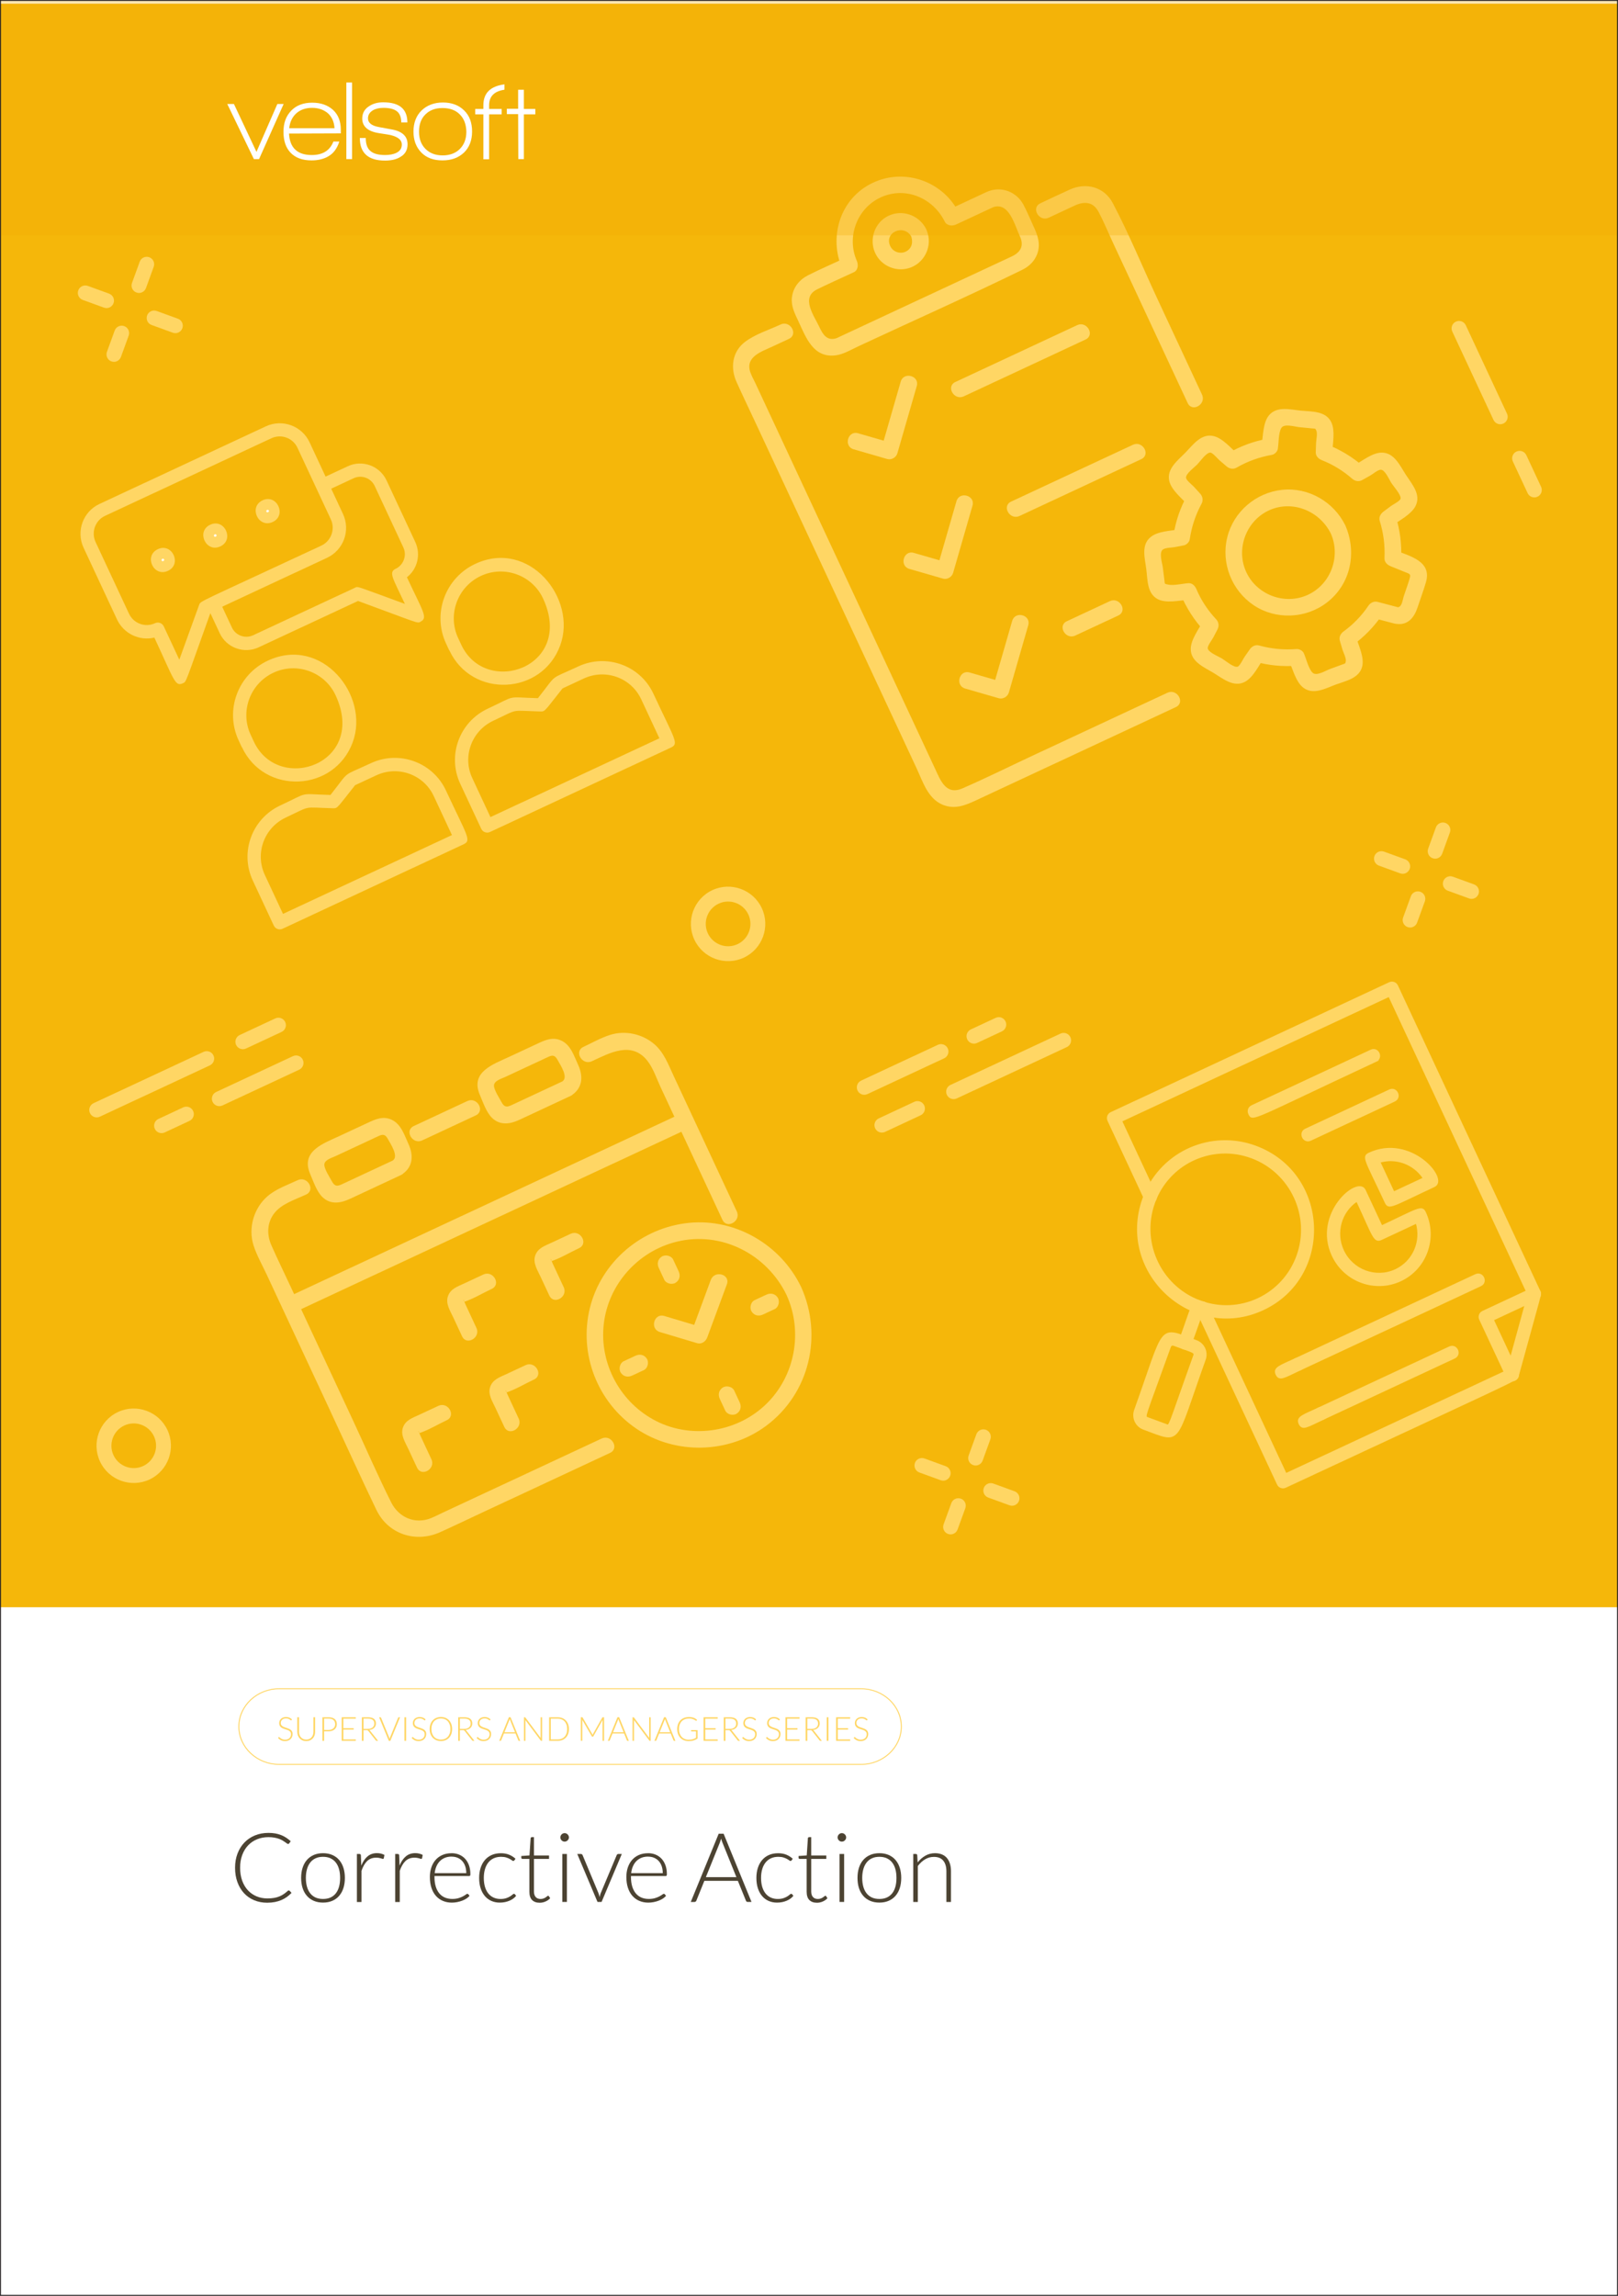 <svg xmlns="http://www.w3.org/2000/svg" viewBox="0 0 875 1241"><rect x="0" y="0" width="875" height="1241" fill="#808080" stroke="none"/><defs><style> .cls-1 { fill: #4c4332; } .cls-2 { fill: #fff; } .cls-3 { fill: #f5b70a; } .cls-4 { stroke: #ffd664; stroke-width: .75px; } .cls-4, .cls-5 { fill: #ffd664; } .cls-4, .cls-6 { stroke-miterlimit: 10; } .cls-7 { fill: #f1aa05; mix-blend-mode: multiply; opacity: .3; } .cls-8 { isolation: isolate; } .cls-6 { fill: none; stroke: #231f20; } </style></defs><g class="cls-8"><g id="Layer_2" data-name="Layer 2"><rect class="cls-2" y=".3" width="875" height="1240.4"></rect><rect class="cls-2" y="1.3" width="875" height="1240.4"></rect><rect class="cls-3" y="2" width="875" height="866.8"></rect><g><g><g><g><g><path class="cls-5" d="M521.19,214.25c21.96-10.24,43.92-20.48,65.87-30.72,5.24-2.45.68-10.21-4.54-7.77-21.96,10.24-43.92,20.48-65.87,30.72-5.24,2.45-.68,10.21,4.54,7.77h0Z"></path><path class="cls-5" d="M461.63,242.87c6.05,1.75,12.1,3.49,18.14,5.24,2.36.68,4.87-.83,5.54-3.14,3.49-12.1,6.98-24.19,10.47-36.29,1.61-5.58-7.07-7.96-8.68-2.39-3.49,12.1-6.98,24.19-10.47,36.29,1.85-1.05,3.69-2.1,5.54-3.14-6.05-1.75-12.1-3.49-18.14-5.24-5.58-1.61-7.96,7.07-2.39,8.68h0Z"></path></g><g><path class="cls-5" d="M551.34,278.91c21.96-10.24,43.92-20.48,65.87-30.72,5.24-2.45.68-10.21-4.54-7.77-21.96,10.24-43.92,20.48-65.87,30.72-5.24,2.45-.68,10.21,4.54,7.77h0Z"></path><path class="cls-5" d="M491.77,307.52c6.05,1.75,12.1,3.49,18.14,5.24,2.36.68,4.87-.83,5.54-3.14,3.49-12.1,6.98-24.19,10.47-36.29,1.61-5.58-7.07-7.96-8.68-2.39-3.49,12.1-6.98,24.19-10.47,36.29l5.54-3.14c-6.05-1.75-12.1-3.49-18.14-5.24-5.58-1.61-7.96,7.07-2.39,8.68h0Z"></path></g><g><path class="cls-5" d="M581.49,343.56c7.76-3.62,15.52-7.24,23.27-10.85,5.24-2.45.68-10.21-4.54-7.77-7.76,3.62-15.52,7.24-23.27,10.85-5.24,2.45-.68,10.21,4.54,7.77h0Z"></path><path class="cls-5" d="M521.92,372.18c6.05,1.75,12.1,3.49,18.14,5.24,2.36.68,4.87-.83,5.54-3.14,3.49-12.1,6.98-24.19,10.47-36.29,1.61-5.58-7.07-7.96-8.68-2.39-3.49,12.1-6.98,24.19-10.47,36.29l5.54-3.14c-6.05-1.75-12.1-3.49-18.14-5.24-5.58-1.61-7.96,7.07-2.39,8.68h0Z"></path></g></g><g><path class="cls-5" d="M650.05,213.31c-8.05-17.26-16.09-34.51-24.14-51.77-8.01-17.18-15.3-34.99-24.14-51.77-4.62-8.76-14.4-11.26-23.13-7.35-5.38,2.41-10.68,4.98-16.02,7.47-5.24,2.45-.68,10.21,4.54,7.77,4.65-2.17,9.31-4.34,13.96-6.51,5.1-2.38,9.98-2.25,12.95,3.33s5.42,11.62,8.11,17.39l31.58,67.73c2.84,6.09,5.68,12.17,8.51,18.26,2.45,5.24,10.21.68,7.77-4.54h0Z"></path><path class="cls-5" d="M422.12,175.41c-6.26,2.92-13.77,5.23-19.29,9.45-6.92,5.29-7.94,14-4.54,21.57,3.29,7.31,6.78,14.53,10.16,21.79,15.17,32.53,30.34,65.07,45.51,97.6,13.91,29.83,27.82,59.66,41.73,89.49,3.35,7.19,6.06,16.3,13.97,19.64,6.55,2.77,12.3.41,18.19-2.34,6.53-3.04,13.06-6.09,19.58-9.13,27.02-12.6,54.04-25.2,81.05-37.8,2.47-1.15,4.93-2.3,7.4-3.45,5.24-2.45.68-10.21-4.54-7.77-23.83,11.11-47.66,22.22-71.48,33.33-13.11,6.11-26.11,12.59-39.37,18.36-8.96,3.9-11.89-4.36-14.86-10.72-12.27-26.32-24.55-52.64-36.82-78.97-15.36-32.95-30.73-65.89-46.09-98.84-4.74-10.16-9.48-20.32-14.21-30.48-.88-1.88-1.96-3.77-2.67-5.73-3.12-8.6,6.12-11.39,12.09-14.18,2.91-1.35,5.81-2.71,8.72-4.06,5.24-2.45.68-10.21-4.54-7.77h0Z"></path><path class="cls-5" d="M492.51,127.03c1.31,3.2,1.03,6.8-2.22,8.73-3.09,1.83-7.18.63-8.78-2.59-3.76-7.58,7.56-12.47,11.45-5.06,2.7,5.13,10.47.59,7.77-4.54-3.88-7.38-12.89-10.53-20.45-6.82-7.28,3.58-10.34,12.58-7.04,19.91,3.32,7.38,12.11,10.87,19.6,7.81,7.7-3.15,11.51-12.11,8.34-19.83-2.17-5.29-10.88-2.97-8.68,2.39Z"></path><path class="cls-5" d="M533.22,103.93c-6.91,3.22-13.82,6.45-20.73,9.67,2.05.54,4.1,1.08,6.16,1.61-8.48-17.16-29.33-24.61-46.7-16.37-17.67,8.38-24.01,29.32-16.37,46.7l1.61-6.16c-6.7,3.13-13.55,6.05-20.14,9.39-4.76,2.41-8.13,6.55-8.78,11.95-.57,4.78,1.53,8.72,3.47,12.88,4.14,8.88,8.09,20.07,20.27,18.47,4.13-.54,8.29-3.06,12.02-4.81,29.56-13.78,59.42-27.06,88.73-41.38,3.67-1.79,6.62-4.56,8.1-8.45,2.1-5.52.28-10.32-2.05-15.32-1.77-3.8-3.37-7.76-5.34-11.46-3.71-6.94-11.79-10.09-19.16-7.19-5.33,2.09-3.01,10.8,2.39,8.68,8.92-3.5,11.99,9.48,14.83,15.56,2.42,5.19.38,8.7-4.45,10.95-11.47,5.35-22.93,10.69-34.4,16.04-15.16,7.07-30.33,14.14-45.49,21.21l-13.02,6.07c-.68.32-1.37.72-2.09.93-4.91,1.47-7.16-2.27-8.91-6-3.01-6.45-10.35-16.06-1.21-20.53,6.53-3.2,13.19-6.15,19.78-9.22,2.37-1.11,2.51-4.11,1.61-6.16-5.7-12.98.15-28.56,13.14-34.39,13.29-5.96,28.12.45,34.39,13.14,1.15,2.32,4.08,2.58,6.16,1.61,6.91-3.22,13.82-6.45,20.73-9.67,5.24-2.45.68-10.21-4.54-7.77Z"></path></g></g><path class="cls-5" d="M756.53,328.38c-3.81-1-7.63-2.01-11.44-3.01-2.04-.54-3.94.39-5.08,2.07-3.65,5.38-8.09,10.03-13.36,13.84-1.61,1.16-2.67,3.04-2.07,5.08l1.4,4.73c.47,1.59,2.04,4.57,1.84,6.22-.19,1.53-.4,1.33-2.01,1.92l-6.68,2.45c-2.42.89-7.36,4.09-9.43,1.83-2.19-2.4-3.29-7.43-4.62-10.44-.59-1.32-2.47-2.34-3.89-2.23-6.92.53-13.53-.06-20.23-1.91-2.05-.57-3.93.42-5.08,2.07l-2.82,4.04c-.74,1.06-2.5,4.86-3.71,5.31-2.04.77-6.74-3.33-8.55-4.42-1.91-1.16-7.53-3.33-7.67-5.58-.09-1.4,2.35-4.51,3-5.75l2.28-4.37c.96-1.84.71-3.94-.7-5.45-4.47-4.79-8.11-10.19-10.66-16.24-.74-1.76-2.2-3.43-4.34-3.3-3.3.2-8.23,1.52-11.39.69-1.68-.44-1.36-.25-1.6-2.19l-.89-7.06c-.31-2.44-2.29-8.19.19-9.74,1.48-.92,4.66-.89,6.37-1.22l4.84-.93c1.37-.26,2.93-1.73,3.14-3.14,1.04-6.86,3.1-13.21,6.4-19.32,1-1.84.68-3.92-.7-5.45l-3.31-3.66c-.93-1.03-4.09-3.45-4.35-4.82-.42-2.22,4.49-5.73,6.05-7.33s4.98-6.65,7.16-6.41c1.29.15,3.94,3.37,4.93,4.21l3.74,3.2c1.54,1.32,3.62,1.76,5.45.7,6.01-3.47,12.31-5.7,19.14-6.91,1.38-.25,2.91-1.75,3.14-3.14.53-3.21.31-8.47,1.85-11.28,1.46-2.66,7.1-.82,9.64-.56,2.36.23,4.72.47,7.08.7,1.79.18,1.81-.1,2.35,1.42.58,1.63-.16,4.76-.22,6.48l-.17,4.93c-.07,2.14,1.48,3.62,3.3,4.34,6.05,2.38,11.51,5.75,16.4,10.03,1.54,1.35,3.62,1.73,5.45.7l4.3-2.41c1.31-.74,4.15-3.14,5.66-3.17,2.35-.06,4.57,5.33,5.86,7.31,1.09,1.68,5.46,6.51,4.87,8.46-.36,1.18-4.22,3.14-5.21,3.88l-3.96,2.95c-1.58,1.18-2.7,3.04-2.07,5.08,2.05,6.63,2.88,13.21,2.57,20.14-.1,2.15,1.5,3.61,3.3,4.34,2.56,1.04,5.13,2.09,7.69,3.13,2.72,1.11,3.37.97,2.56,3.71-.92,3.09-2.05,6.14-3.07,9.2-.78,2.34-.97,6.53-3.89,6.15-5.73-.74-5.67,8.26,0,9,6.16.8,9.51-3.58,11.24-8.78,1.52-4.56,3.21-9.09,4.57-13.7,3.37-11.42-8.62-14.1-16.7-17.39l3.3,4.34c.35-7.67-.63-15.2-2.89-22.54l-2.07,5.08c3.96-2.95,10.4-6.16,12.73-10.69,3.21-6.26-1.98-11.94-5.2-16.9-3.16-4.88-6.25-12.03-13.05-12.01-5.14,0-10.78,4.64-15.08,7.05l5.45.7c-6.13-5.36-12.79-9.37-20.37-12.35l3.3,4.34c.16-4.86,1.58-11.51-.55-16.07-2.95-6.3-10.64-5.79-16.52-6.37-5.62-.55-12.72-2.55-17.04,2.33-3.46,3.9-3.32,11.13-4.12,16.02,1.05-1.05,2.1-2.1,3.14-3.14-7.55,1.35-14.64,3.99-21.29,7.82l5.45.7c-3.75-3.21-8.32-8.79-13.29-9.97-6.76-1.6-11.18,4.76-15.28,8.96s-10.35,8.8-8.67,15.48c1.25,4.95,6.98,9.41,10.28,13.06l-.7-5.45c-3.66,6.76-6.16,13.86-7.31,21.47l3.14-3.14c-4.76.91-11.55.98-15.47,4.14-5.39,4.34-3.15,11.57-2.41,17.41s.38,13.14,6.16,16.2c4.6,2.43,11.66.69,16.6.39l-4.34-3.3c3.19,7.57,7.36,14.2,12.98,20.21l-.7-5.45c-2.29,4.38-6.73,10.12-6.66,15.26.09,6.85,7.3,9.73,12.29,12.75s10.91,8.1,17.05,4.82c4.49-2.39,7.52-8.95,10.34-12.98l-5.08,2.07c7.41,2.05,14.95,2.82,22.62,2.23l-3.89-2.23c1.96,4.42,3.55,11.05,7.54,14.1,5.47,4.17,12.08.33,17.59-1.69,5.34-1.96,12.67-3.34,14.25-9.74,1.25-5.03-2.04-11.56-3.44-16.31l-2.07,5.08c6.59-4.76,12.02-10.33,16.59-17.07l-5.08,2.07c3.81,1,7.63,2.01,11.44,3.01,5.61,1.48,8-7.2,2.39-8.68Z"></path></g><path class="cls-5" d="M719.73,288.46c5.49,12.53-.16,27.58-12.71,33.19-12.49,5.59-27.61-.23-33.19-12.71s.22-27.64,12.71-33.19,27.12.43,33.19,12.71c2.57,5.19,10.33.64,7.77-4.54-6.28-12.7-19.9-20.61-34.11-19.14s-26.32,11.83-29.71,25.71c-3.41,13.95,2.43,28.72,14.34,36.69s28.05,7.26,39.37-1.34c13.1-9.94,16.57-27.19,10.11-41.93-2.32-5.29-10.08-.72-7.77,4.54Z"></path></g><rect class="cls-7" width="875" height="127.2"></rect><g><path class="cls-2" d="M140.1,86h-2.8l-14.4-29.8h3.6l12.2,25.9,11.3-25.9h3.4l-13.3,29.8Z"></path><path class="cls-2" d="M156.3,72.2c.4,7.7,4.5,11.6,12.3,11.6,5.9,0,9.8-2.4,11.7-7.3h3.2c-1.2,3.8-3.2,6.5-6.1,8.1-2.5,1.4-5.5,2.1-8.9,2.1-5,0-8.8-1.4-11.5-4.3-2.5-2.7-3.7-6.4-3.7-11.2s1.4-8.5,4.2-11.4,6.6-4.3,11.3-4.3,8.4,1.3,11.3,3.9c2.8,2.6,4.2,6.2,4.2,10.6v2.1l-28,.1ZM168.8,58.3c-3.5,0-6.3,1-8.5,2.9-2.2,2-3.5,4.6-3.9,8.1h24.5c-.2-3.4-1.4-6.1-3.6-8.1-2.3-1.9-5.1-2.9-8.5-2.9Z"></path><path class="cls-2" d="M187.3,86v-41.4h3.1v41.4h-3.1Z"></path><path class="cls-2" d="M208.2,86.8c-9.1,0-13.6-4.1-13.6-12.2h3.2c0,3.2.8,5.6,2.5,7,1.7,1.5,4.3,2.2,8,2.2,2.4,0,4.5-.4,6.1-1.2,2-1,2.9-2.5,2.9-4.5,0-2.4-2-4.1-6.1-5.1-.3-.1-2.3-.4-6.1-1-6.1-.9-9.2-3.6-9.2-7.9,0-2.9,1.2-5.1,3.7-6.7,2.1-1.4,4.6-2.1,7.6-2.1,8.8,0,13.1,3.6,13.1,10.9h-3.3c0-2.8-.8-4.8-2.3-6s-3.9-1.9-7.3-1.9c-2.2,0-4.1.4-5.7,1.3-1.8,1.1-2.7,2.5-2.7,4.4,0,2.4,2,4,6,4.7,1.1.2,3.2.6,6.5,1.2,6,1,8.9,3.7,8.9,8.1,0,3.1-1.3,5.4-4,6.9-2.1,1.3-4.9,1.9-8.2,1.9Z"></path><path class="cls-2" d="M239.3,86.7c-4.9,0-8.7-1.4-11.5-4.3-2.8-2.9-4.2-6.6-4.2-11.3s1.5-8.6,4.4-11.4c2.9-2.8,6.8-4.3,11.5-4.3s8.6,1.4,11.5,4.3c2.9,2.8,4.3,6.6,4.3,11.4s-1.5,8.6-4.4,11.4c-3,2.8-6.8,4.2-11.6,4.2ZM248.7,61.9c-2.2-2.3-5.4-3.5-9.4-3.5s-7,1.2-9.3,3.5c-2.3,2.3-3.4,5.4-3.4,9.3s1.2,7,3.5,9.3c2.3,2.3,5.4,3.5,9.3,3.5s7-1.2,9.3-3.5c2.3-2.3,3.5-5.4,3.5-9.3-.1-3.9-1.2-7-3.5-9.3Z"></path><path class="cls-2" d="M283.3,61.8v24.2h-3l-.1-24.3h-6.1v-2.9h6.1v-10.3h3.1v10.4h6.2v2.9h-6.2Z"></path><path class="cls-2" d="M264.5,56.9c0-4.8,2.8-7.6,8.3-8.4v-2.9c-7.6,1-11.4,4.7-11.4,11.3v2h-4.4v2.9h4.4v24.3h3.1v-24.3h6.8v-2.9h-6.8v-2Z"></path></g><rect class="cls-6" width="875" height="1241"></rect><path class="cls-5" d="M465.61,954H150.99c-12.17,0-22.09-9.3-22.09-20.7s9.93-20.7,22.09-20.7h314.62c12.17,0,22.09,9.3,22.09,20.7s-9.93,20.7-22.09,20.7ZM150.99,913.1c-11.85,0-21.56,9.1-21.56,20.2s9.71,20.2,21.56,20.2h314.62c11.85,0,21.56-9.1,21.56-20.2s-9.71-20.2-21.56-20.2H150.99Z"></path><g><path class="cls-1" d="M156.18,1021.89c.17,0,.32.06.44.18l1.04,1.12c-.77.82-1.6,1.55-2.5,2.2-.9.65-1.89,1.21-2.96,1.67-1.07.46-2.24.82-3.52,1.07s-2.68.38-4.21.38c-2.55,0-4.9-.45-7.03-1.34-2.13-.89-3.95-2.16-5.48-3.81-1.52-1.64-2.71-3.63-3.56-5.96-.85-2.33-1.28-4.92-1.28-7.77s.44-5.35,1.32-7.67c.88-2.31,2.11-4.3,3.7-5.96s3.49-2.95,5.71-3.86c2.22-.91,4.66-1.37,7.34-1.37,1.34,0,2.56.1,3.68.3,1.11.2,2.15.49,3.12.86.96.37,1.87.84,2.72,1.4.85.56,1.69,1.2,2.5,1.93l-.81,1.17c-.14.21-.36.31-.65.31-.16,0-.36-.09-.6-.27-.24-.18-.55-.41-.93-.68-.37-.27-.83-.56-1.36-.89s-1.16-.62-1.89-.89-1.57-.5-2.53-.68c-.96-.18-2.04-.27-3.26-.27-2.24,0-4.3.39-6.18,1.16s-3.49,1.88-4.85,3.31c-1.36,1.43-2.41,3.17-3.17,5.21-.76,2.04-1.13,4.33-1.13,6.87s.37,4.94,1.12,6.99c.75,2.05,1.78,3.78,3.1,5.2,1.32,1.42,2.88,2.5,4.68,3.26,1.8.76,3.75,1.13,5.85,1.13,1.32,0,2.5-.09,3.53-.26s1.99-.43,2.85-.78c.87-.35,1.68-.77,2.42-1.28s1.49-1.09,2.22-1.77c.09-.07.17-.12.25-.17.08-.04.17-.07.27-.07Z"></path><path class="cls-1" d="M174.69,1001.74c1.86,0,3.52.32,4.99.95,1.47.63,2.71,1.53,3.72,2.7,1.01,1.17,1.78,2.57,2.31,4.21s.8,3.48.8,5.51-.27,3.87-.8,5.5-1.3,3.03-2.31,4.2c-1.01,1.17-2.25,2.06-3.72,2.69s-3.13.94-4.99.94-3.52-.31-4.99-.94c-1.47-.63-2.71-1.52-3.73-2.69-1.02-1.16-1.79-2.56-2.32-4.2-.53-1.63-.8-3.47-.8-5.5s.26-3.87.8-5.51c.53-1.64,1.3-3.05,2.32-4.21,1.02-1.16,2.26-2.06,3.73-2.7,1.47-.63,3.13-.95,4.99-.95ZM174.69,1026.48c1.55,0,2.9-.26,4.05-.79s2.12-1.29,2.89-2.28c.77-.99,1.35-2.19,1.73-3.58.38-1.4.57-2.97.57-4.71s-.19-3.29-.57-4.69c-.38-1.41-.96-2.61-1.73-3.61-.77-1-1.74-1.77-2.89-2.31-1.16-.54-2.51-.81-4.05-.81s-2.9.27-4.05.81c-1.16.54-2.12,1.31-2.89,2.31-.77,1-1.36,2.2-1.75,3.61-.39,1.41-.59,2.97-.59,4.69s.2,3.31.59,4.71.97,2.59,1.75,3.58c.77.99,1.74,1.75,2.89,2.28,1.16.53,2.51.79,4.05.79Z"></path><path class="cls-1" d="M193.01,1028.1v-25.94h1.3c.3,0,.51.06.64.18.13.12.2.33.22.63l.21,5.47c.83-2.1,1.95-3.75,3.34-4.94,1.39-1.19,3.1-1.79,5.14-1.79.78,0,1.5.08,2.16.25.66.17,1.29.4,1.88.72l-.34,1.72c-.05.28-.23.42-.52.42-.1,0-.25-.03-.44-.1-.19-.07-.43-.15-.72-.23s-.64-.17-1.06-.23c-.42-.07-.9-.1-1.43-.1-1.96,0-3.58.61-4.84,1.83-1.26,1.22-2.28,2.97-3.06,5.27v16.87h-2.48Z"></path><path class="cls-1" d="M213.71,1028.1v-25.94h1.3c.3,0,.51.06.64.18.13.12.2.33.22.63l.21,5.47c.83-2.1,1.95-3.75,3.34-4.94,1.39-1.19,3.1-1.79,5.14-1.79.78,0,1.5.08,2.16.25.66.17,1.29.4,1.88.72l-.34,1.72c-.05.28-.23.42-.52.42-.1,0-.25-.03-.44-.1-.19-.07-.43-.15-.72-.23s-.64-.17-1.06-.23c-.42-.07-.9-.1-1.43-.1-1.96,0-3.58.61-4.84,1.83-1.26,1.22-2.28,2.97-3.06,5.27v16.87h-2.48Z"></path><path class="cls-1" d="M244.19,1001.74c1.46,0,2.81.25,4.05.76,1.24.5,2.32,1.24,3.23,2.2.91.96,1.62,2.15,2.14,3.56.51,1.41.77,3.02.77,4.85,0,.38-.06.64-.17.78-.11.14-.29.21-.53.21h-18.72v.5c0,1.95.23,3.66.68,5.14.45,1.48,1.1,2.72,1.93,3.72.83,1,1.84,1.75,3.02,2.25,1.18.5,2.5.76,3.96.76,1.3,0,2.43-.14,3.39-.43.96-.29,1.76-.61,2.41-.96.65-.36,1.17-.68,1.55-.96s.66-.43.83-.43c.23,0,.4.09.52.26l.68.83c-.42.52-.97,1.01-1.66,1.46-.69.45-1.45.84-2.29,1.16-.84.32-1.75.58-2.71.77-.96.19-1.93.29-2.91.29-1.77,0-3.39-.31-4.85-.93-1.46-.62-2.71-1.52-3.76-2.7-1.05-1.18-1.85-2.63-2.42-4.34s-.86-3.67-.86-5.88c0-1.86.26-3.58.79-5.15.53-1.57,1.29-2.93,2.29-4.07,1-1.14,2.22-2.03,3.68-2.67,1.45-.64,3.1-.96,4.94-.96ZM244.23,1003.59c-1.34,0-2.53.21-3.59.63s-1.97,1.02-2.75,1.8c-.77.78-1.4,1.72-1.87,2.82-.48,1.1-.79,2.32-.95,3.68h17.08c0-1.39-.19-2.64-.57-3.74-.38-1.1-.92-2.04-1.61-2.8-.69-.76-1.53-1.35-2.5-1.76-.97-.41-2.05-.61-3.23-.61Z"></path><path class="cls-1" d="M278.13,1005.63c-.09.09-.17.16-.25.22-.08.06-.19.09-.33.09-.17,0-.41-.12-.72-.35-.3-.24-.71-.49-1.21-.77s-1.13-.53-1.89-.77c-.76-.23-1.67-.35-2.75-.35-1.49,0-2.82.27-3.98.79-1.16.53-2.13,1.29-2.92,2.28-.79.99-1.4,2.19-1.81,3.6-.42,1.41-.63,2.99-.63,4.75s.21,3.44.64,4.85c.43,1.41,1.03,2.59,1.81,3.56.78.96,1.73,1.7,2.84,2.2,1.11.5,2.35.76,3.7.76,1.25,0,2.3-.15,3.14-.44.84-.29,1.54-.62,2.09-.96.55-.35.98-.67,1.3-.96.32-.29.58-.44.77-.44.23,0,.4.09.52.26l.68.83c-.4.52-.9,1.01-1.51,1.46-.61.45-1.29.84-2.06,1.17-.77.33-1.6.59-2.49.77-.9.18-1.83.27-2.8.27-1.65,0-3.16-.3-4.52-.9-1.36-.6-2.54-1.47-3.52-2.61-.98-1.14-1.75-2.53-2.29-4.18-.55-1.65-.82-3.53-.82-5.63,0-1.98.26-3.79.78-5.42.52-1.63,1.28-3.04,2.28-4.22,1-1.18,2.22-2.1,3.68-2.75,1.45-.65,3.12-.98,4.99-.98,1.69,0,3.19.27,4.5.81,1.31.54,2.45,1.27,3.43,2.19l-.65.89Z"></path><path class="cls-1" d="M291.84,1028.52c-1.76,0-3.12-.49-4.09-1.46-.97-.97-1.46-2.48-1.46-4.51v-17.73h-3.73c-.19,0-.35-.05-.47-.16s-.18-.25-.18-.44v-.96l4.43-.31.62-9.28c.02-.16.08-.3.19-.42.11-.12.26-.18.45-.18h1.16v9.91h8.16v1.85h-8.16v17.6c0,.71.09,1.33.27,1.84.18.51.43.93.76,1.26.32.33.7.57,1.13.73.43.16.9.23,1.41.23.63,0,1.16-.09,1.62-.27.45-.18.84-.38,1.17-.6.33-.22.6-.42.81-.6.21-.18.37-.27.5-.27.14,0,.28.09.42.26l.68,1.09c-.66.73-1.5,1.32-2.52,1.76-1.02.44-2.07.67-3.17.67Z"></path><path class="cls-1" d="M307.67,993.22c0,.31-.07.6-.2.87-.13.27-.3.51-.51.72-.21.21-.45.37-.73.5-.28.12-.57.18-.89.18s-.61-.06-.89-.18c-.28-.12-.52-.29-.73-.5-.21-.21-.37-.45-.5-.72-.12-.27-.18-.56-.18-.87s.06-.61.18-.9c.12-.29.29-.53.5-.74.21-.21.45-.37.73-.5.28-.12.57-.18.89-.18s.61.06.89.18c.28.12.52.29.73.5.21.21.38.46.51.74s.2.59.2.9ZM306.57,1002.16v25.94h-2.48v-25.94h2.48Z"></path><path class="cls-1" d="M325.32,1028.1h-2.19l-10.95-25.94h1.96c.24,0,.44.07.59.2.15.13.26.27.33.43l8.55,20.46c.17.4.3.78.39,1.15.09.37.17.73.26,1.09.09-.36.18-.73.27-1.11s.22-.75.38-1.13l8.6-20.46c.09-.19.2-.34.35-.46.15-.11.33-.17.53-.17h1.88l-10.95,25.94Z"></path><path class="cls-1" d="M350.45,1001.74c1.46,0,2.81.25,4.05.76,1.24.5,2.32,1.24,3.23,2.2.91.96,1.62,2.15,2.14,3.56.51,1.41.77,3.02.77,4.85,0,.38-.06.64-.17.78-.11.14-.29.21-.53.21h-18.72v.5c0,1.95.23,3.66.68,5.14.45,1.48,1.1,2.72,1.93,3.72.83,1,1.84,1.75,3.02,2.25,1.18.5,2.5.76,3.96.76,1.3,0,2.43-.14,3.39-.43.96-.29,1.76-.61,2.41-.96.65-.36,1.17-.68,1.55-.96s.66-.43.83-.43c.23,0,.4.09.52.26l.68.83c-.42.52-.97,1.01-1.66,1.46-.69.45-1.45.84-2.29,1.16-.84.32-1.75.58-2.71.77-.96.19-1.93.29-2.91.29-1.77,0-3.39-.31-4.85-.93-1.46-.62-2.71-1.52-3.76-2.7-1.05-1.18-1.85-2.63-2.42-4.34s-.86-3.67-.86-5.88c0-1.86.26-3.58.79-5.15.53-1.57,1.29-2.93,2.29-4.07,1-1.14,2.22-2.03,3.68-2.67,1.45-.64,3.1-.96,4.94-.96ZM350.49,1003.59c-1.34,0-2.53.21-3.59.63s-1.97,1.02-2.75,1.8c-.77.78-1.4,1.72-1.87,2.82-.48,1.1-.79,2.32-.95,3.68h17.08c0-1.39-.19-2.64-.57-3.74-.38-1.1-.92-2.04-1.61-2.8-.69-.76-1.53-1.35-2.5-1.76-.97-.41-2.05-.61-3.23-.61Z"></path><path class="cls-1" d="M406.4,1028.1h-2.06c-.24,0-.44-.07-.6-.2-.16-.13-.28-.3-.36-.51l-4.35-10.71h-18.12l-4.33,10.71c-.07.19-.19.36-.36.5-.17.14-.38.21-.63.21h-2.03l15.1-36.89h2.66l15.09,36.89ZM381.71,1014.7h16.53l-7.53-18.64c-.12-.29-.24-.63-.37-1-.12-.37-.24-.77-.36-1.19-.12.42-.24.81-.37,1.19-.12.37-.24.72-.36,1.03l-7.53,18.61Z"></path><path class="cls-1" d="M428.06,1005.63c-.09.09-.17.16-.25.22-.08.06-.19.09-.33.09-.17,0-.41-.12-.72-.35-.3-.24-.71-.49-1.21-.77s-1.13-.53-1.89-.77c-.76-.23-1.67-.35-2.75-.35-1.49,0-2.82.27-3.98.79-1.16.53-2.13,1.29-2.92,2.28-.79.99-1.4,2.19-1.81,3.6-.42,1.41-.63,2.99-.63,4.75s.21,3.44.64,4.85c.43,1.41,1.03,2.59,1.81,3.56.78.96,1.73,1.7,2.84,2.2,1.11.5,2.35.76,3.7.76,1.25,0,2.3-.15,3.14-.44.84-.29,1.54-.62,2.09-.96.55-.35.98-.67,1.3-.96.32-.29.58-.44.77-.44.23,0,.4.09.52.26l.68.83c-.4.52-.9,1.01-1.51,1.46-.61.45-1.29.84-2.06,1.17-.77.33-1.6.59-2.49.77-.9.18-1.83.27-2.8.27-1.65,0-3.16-.3-4.52-.9-1.36-.6-2.54-1.47-3.52-2.61-.98-1.14-1.75-2.53-2.29-4.18-.55-1.65-.82-3.53-.82-5.63,0-1.98.26-3.79.78-5.42.52-1.63,1.28-3.04,2.28-4.22,1-1.18,2.22-2.1,3.68-2.75,1.45-.65,3.12-.98,4.99-.98,1.69,0,3.19.27,4.5.81,1.31.54,2.45,1.27,3.43,2.19l-.65.89Z"></path><path class="cls-1" d="M441.78,1028.52c-1.76,0-3.12-.49-4.09-1.46-.97-.97-1.46-2.48-1.46-4.51v-17.73h-3.73c-.19,0-.35-.05-.47-.16s-.18-.25-.18-.44v-.96l4.43-.31.62-9.28c.02-.16.08-.3.19-.42.11-.12.26-.18.45-.18h1.16v9.91h8.16v1.85h-8.16v17.6c0,.71.09,1.33.27,1.84.18.51.43.93.76,1.26s.7.57,1.13.73c.43.16.9.23,1.41.23.63,0,1.16-.09,1.62-.27.45-.18.84-.38,1.17-.6.33-.22.6-.42.81-.6.21-.18.37-.27.5-.27.14,0,.28.09.42.26l.68,1.09c-.66.73-1.5,1.32-2.52,1.76-1.02.44-2.07.67-3.17.67Z"></path><path class="cls-1" d="M457.6,993.22c0,.31-.07.6-.2.87-.13.27-.3.51-.51.72s-.45.37-.73.5c-.28.12-.57.18-.89.18s-.61-.06-.89-.18c-.28-.12-.52-.29-.73-.5s-.37-.45-.5-.72c-.12-.27-.18-.56-.18-.87s.06-.61.18-.9c.12-.29.29-.53.5-.74s.45-.37.73-.5c.28-.12.57-.18.89-.18s.61.06.89.18c.28.12.52.29.73.5s.38.46.51.74c.13.29.2.59.2.9ZM456.5,1002.16v25.94h-2.48v-25.94h2.48Z"></path><path class="cls-1" d="M475.56,1001.74c1.86,0,3.52.32,4.99.95,1.47.63,2.71,1.53,3.72,2.7,1.01,1.17,1.78,2.57,2.31,4.21s.8,3.48.8,5.51-.27,3.87-.8,5.5-1.3,3.03-2.31,4.2c-1.01,1.17-2.25,2.06-3.72,2.69s-3.13.94-4.99.94-3.52-.31-4.99-.94c-1.47-.63-2.71-1.52-3.73-2.69-1.02-1.16-1.79-2.56-2.32-4.2s-.79-3.47-.79-5.5.26-3.87.79-5.51,1.3-3.05,2.32-4.21c1.02-1.16,2.26-2.06,3.73-2.7,1.47-.63,3.13-.95,4.99-.95ZM475.56,1026.48c1.55,0,2.9-.26,4.05-.79,1.16-.53,2.12-1.29,2.89-2.28.77-.99,1.35-2.19,1.73-3.58.38-1.4.57-2.97.57-4.71s-.19-3.29-.57-4.69c-.38-1.41-.96-2.61-1.73-3.61-.77-1-1.74-1.77-2.89-2.31-1.16-.54-2.51-.81-4.05-.81s-2.9.27-4.05.81c-1.16.54-2.12,1.31-2.89,2.31-.77,1-1.36,2.2-1.75,3.61-.39,1.41-.59,2.97-.59,4.69s.2,3.31.59,4.71c.39,1.4.97,2.59,1.75,3.58.77.99,1.74,1.75,2.89,2.28,1.16.53,2.51.79,4.05.79Z"></path><path class="cls-1" d="M493.89,1028.1v-25.94h1.36c.45,0,.71.22.78.65l.23,3.91c1.18-1.5,2.56-2.7,4.13-3.61,1.57-.91,3.32-1.37,5.25-1.37,1.42,0,2.68.23,3.77.68,1.09.45,1.99,1.1,2.7,1.96s1.25,1.88,1.62,3.08.55,2.56.55,4.07v16.58h-2.48v-16.58c0-2.43-.56-4.34-1.67-5.72s-2.82-2.07-5.11-2.07c-1.7,0-3.29.44-4.75,1.32s-2.76,2.08-3.91,3.61v19.45h-2.48Z"></path></g><g><path class="cls-5" d="M157.65,929.81c-.05.1-.13.15-.23.15-.08,0-.18-.06-.3-.17-.12-.11-.29-.23-.5-.37-.21-.13-.47-.26-.79-.37-.32-.11-.71-.17-1.17-.17s-.87.07-1.22.2c-.35.13-.65.31-.88.54-.24.23-.42.49-.54.79-.12.3-.19.62-.19.95,0,.43.09.79.27,1.07.18.28.43.52.73.72.3.2.64.36,1.02.5.38.13.77.27,1.18.4.4.13.79.28,1.18.44.38.16.72.36,1.02.6s.54.54.73.89c.18.35.27.79.27,1.31s-.09,1.04-.27,1.51c-.18.47-.45.88-.8,1.23-.35.35-.77.62-1.28.82-.5.2-1.08.3-1.73.3-.84,0-1.56-.15-2.17-.45s-1.14-.7-1.59-1.22l.25-.4c.07-.09.16-.13.25-.13.05,0,.12.04.21.11.08.07.19.16.31.27.12.11.26.22.43.34.17.12.36.24.59.34.22.1.48.19.77.27.29.07.62.11.98.11.5,0,.96-.08,1.35-.23s.73-.36,1-.62c.27-.26.48-.58.63-.94.14-.36.22-.75.22-1.17,0-.45-.09-.82-.27-1.11-.18-.29-.43-.53-.73-.73-.3-.19-.64-.36-1.02-.49-.38-.13-.77-.26-1.18-.39s-.79-.27-1.18-.42c-.38-.16-.72-.36-1.02-.6-.3-.24-.54-.55-.73-.91-.18-.36-.27-.82-.27-1.36,0-.43.08-.84.24-1.23.16-.4.4-.75.71-1.05.31-.3.7-.55,1.16-.73s.98-.27,1.57-.27c.66,0,1.25.1,1.78.31.53.21,1,.53,1.44.96l-.22.41Z"></path><path class="cls-5" d="M165.59,940.34c.61,0,1.16-.11,1.64-.32s.89-.51,1.23-.89.59-.82.77-1.34c.18-.51.27-1.07.27-1.66v-7.88h.92v7.88c0,.7-.11,1.36-.33,1.97-.22.61-.54,1.14-.96,1.59s-.92.81-1.52,1.07-1.27.39-2.01.39-1.41-.13-2.01-.39-1.1-.61-1.52-1.07-.74-.98-.96-1.59c-.22-.61-.33-1.26-.33-1.97v-7.88h.93v7.87c0,.59.09,1.15.27,1.66.18.51.43.96.77,1.34s.74.67,1.22.89c.48.22,1.03.32,1.64.32Z"></path><path class="cls-5" d="M175.28,935.87v5.13h-.92v-12.74h3.28c1.49,0,2.62.33,3.38.98.76.65,1.14,1.59,1.14,2.8,0,.56-.1,1.07-.31,1.54s-.51.87-.9,1.21-.86.6-1.42.79c-.56.19-1.19.28-1.89.28h-2.37ZM175.28,935.13h2.37c.56,0,1.07-.08,1.51-.23.44-.16.82-.37,1.13-.65s.55-.6.71-.98.25-.78.25-1.23c0-.98-.3-1.73-.9-2.26s-1.5-.79-2.7-.79h-2.37v6.14Z"></path><path class="cls-5" d="M192.4,928.26v.77h-6.71v5.15h5.58v.75h-5.58v5.31h6.71v.76h-7.63v-12.74h7.63Z"></path><path class="cls-5" d="M196.6,935.24v5.76h-.92v-12.74h3.25c1.47,0,2.57.28,3.29.85.73.57,1.09,1.4,1.09,2.5,0,.49-.08.93-.25,1.33-.17.4-.41.75-.72,1.06-.31.3-.69.55-1.14.75-.44.2-.94.32-1.5.38.14.09.27.21.39.36l4.38,5.51h-.8c-.1,0-.18-.02-.25-.05s-.14-.1-.2-.18l-4.08-5.17c-.1-.13-.21-.22-.33-.28-.12-.05-.3-.08-.54-.08h-1.67ZM196.6,934.56h2.21c.56,0,1.07-.07,1.52-.2.45-.13.82-.33,1.13-.58s.54-.56.71-.91c.16-.35.24-.75.24-1.2,0-.91-.3-1.58-.89-2.02-.59-.44-1.46-.66-2.59-.66h-2.33v5.56Z"></path><path class="cls-5" d="M205.01,928.26h.73c.08,0,.15.02.21.07.05.05.1.1.13.18l4.34,10.57c.11.28.21.57.28.88.07-.32.15-.62.26-.88l4.33-10.57c.03-.07.07-.12.13-.17.06-.05.13-.07.21-.07h.72l-5.26,12.74h-.82l-5.26-12.74Z"></path><path class="cls-5" d="M219.63,941h-.93v-12.74h.93v12.74Z"></path><path class="cls-5" d="M229.92,929.81c-.05.1-.13.15-.23.15-.08,0-.18-.06-.3-.17-.12-.11-.29-.23-.5-.37-.21-.13-.47-.26-.79-.37-.32-.11-.71-.17-1.17-.17s-.87.07-1.22.2c-.35.13-.65.31-.88.54-.24.23-.42.49-.54.79-.12.3-.19.62-.19.95,0,.43.09.79.27,1.07.18.28.43.52.73.72.3.2.64.36,1.02.5.38.13.77.27,1.18.4.4.13.79.28,1.18.44.38.16.72.36,1.02.6s.54.54.73.89c.18.35.27.79.27,1.31s-.09,1.04-.27,1.51c-.18.47-.45.88-.8,1.23-.35.35-.77.62-1.28.82-.5.2-1.08.3-1.73.3-.84,0-1.56-.15-2.17-.45s-1.14-.7-1.59-1.22l.25-.4c.07-.09.16-.13.25-.13.05,0,.12.04.21.11.08.07.19.16.31.27.12.11.26.22.43.34.17.12.36.24.59.34.22.1.48.19.77.27.29.07.62.11.98.11.5,0,.96-.08,1.35-.23s.73-.36,1-.62c.27-.26.48-.58.63-.94.14-.36.22-.75.22-1.17,0-.45-.09-.82-.27-1.11-.18-.29-.43-.53-.73-.73-.3-.19-.64-.36-1.02-.49-.38-.13-.77-.26-1.18-.39s-.79-.27-1.18-.42c-.38-.16-.72-.36-1.02-.6-.3-.24-.54-.55-.73-.91-.18-.36-.27-.82-.27-1.36,0-.43.08-.84.24-1.23.16-.4.4-.75.71-1.05.31-.3.7-.55,1.16-.73s.98-.27,1.57-.27c.66,0,1.25.1,1.78.31.53.21,1,.53,1.44.96l-.22.41Z"></path><path class="cls-5" d="M244.51,934.63c0,.98-.15,1.88-.44,2.68s-.71,1.48-1.24,2.05-1.17,1-1.92,1.31c-.74.31-1.57.46-2.48.46s-1.71-.15-2.46-.46c-.74-.31-1.38-.75-1.92-1.31-.53-.57-.95-1.25-1.25-2.05-.3-.8-.45-1.69-.45-2.68s.15-1.87.45-2.67c.3-.8.71-1.49,1.25-2.05.53-.57,1.17-1.01,1.92-1.32.74-.31,1.56-.47,2.46-.47s1.73.15,2.48.46c.74.31,1.38.75,1.92,1.32.53.57.95,1.25,1.24,2.06.29.8.44,1.69.44,2.67ZM243.56,934.63c0-.89-.12-1.69-.37-2.39s-.59-1.31-1.04-1.8c-.45-.49-.99-.87-1.62-1.13s-1.33-.39-2.1-.39-1.45.13-2.07.39-1.17.64-1.62,1.13c-.45.49-.8,1.09-1.05,1.8s-.37,1.51-.37,2.39.12,1.69.37,2.4.6,1.3,1.05,1.8.99.87,1.62,1.12,1.32.39,2.07.39,1.47-.13,2.1-.39,1.17-.63,1.62-1.12c.45-.49.79-1.09,1.04-1.8s.37-1.5.37-2.4Z"></path><path class="cls-5" d="M248.7,935.24v5.76h-.92v-12.74h3.25c1.47,0,2.57.28,3.29.85.73.57,1.09,1.4,1.09,2.5,0,.49-.08.93-.25,1.33-.17.4-.41.75-.72,1.06-.31.3-.69.55-1.14.75-.44.2-.94.32-1.5.38.14.09.27.21.39.36l4.38,5.51h-.8c-.1,0-.18-.02-.25-.05s-.14-.1-.2-.18l-4.08-5.17c-.1-.13-.21-.22-.33-.28-.12-.05-.3-.08-.54-.08h-1.67ZM248.7,934.56h2.21c.56,0,1.07-.07,1.52-.2.45-.13.82-.33,1.13-.58s.54-.56.71-.91c.16-.35.24-.75.24-1.2,0-.91-.3-1.58-.89-2.02-.59-.44-1.46-.66-2.59-.66h-2.33v5.56Z"></path><path class="cls-5" d="M265.03,929.81c-.05.1-.13.15-.23.15-.08,0-.18-.06-.3-.17-.12-.11-.29-.23-.5-.37-.21-.13-.47-.26-.79-.37-.32-.11-.71-.17-1.17-.17s-.87.07-1.22.2c-.35.13-.65.31-.88.54-.24.23-.42.49-.54.79-.12.3-.19.62-.19.95,0,.43.09.79.27,1.07.18.28.43.52.73.72.3.2.64.36,1.02.5.38.13.77.27,1.18.4.4.13.79.28,1.18.44.38.16.72.36,1.02.6s.54.54.73.89c.18.35.27.79.27,1.31s-.09,1.04-.27,1.51c-.18.47-.45.88-.8,1.23-.35.35-.77.62-1.28.82-.5.2-1.08.3-1.73.3-.84,0-1.56-.15-2.17-.45s-1.14-.7-1.59-1.22l.25-.4c.07-.09.16-.13.25-.13.05,0,.12.04.21.11.08.07.19.16.31.27.12.11.26.22.43.34.17.12.36.24.59.34.22.1.48.19.77.27.29.07.62.11.98.11.5,0,.96-.08,1.35-.23s.73-.36,1-.62c.27-.26.48-.58.63-.94.14-.36.22-.75.22-1.17,0-.45-.09-.82-.27-1.11-.18-.29-.43-.53-.73-.73-.3-.19-.64-.36-1.02-.49-.38-.13-.77-.26-1.18-.39s-.79-.27-1.18-.42c-.38-.16-.72-.36-1.02-.6-.3-.24-.54-.55-.73-.91-.18-.36-.27-.82-.27-1.36,0-.43.08-.84.24-1.23.16-.4.4-.75.71-1.05.31-.3.7-.55,1.16-.73s.98-.27,1.57-.27c.66,0,1.25.1,1.78.31.53.21,1,.53,1.44.96l-.22.41Z"></path><path class="cls-5" d="M281.33,941h-.71c-.08,0-.15-.02-.21-.07-.05-.04-.1-.1-.13-.18l-1.5-3.7h-6.26l-1.49,3.7c-.02.07-.07.12-.13.17-.06.05-.13.07-.22.07h-.7l5.21-12.74h.92l5.21,12.74ZM272.81,936.37h5.71l-2.6-6.43c-.04-.1-.08-.22-.13-.35s-.08-.27-.13-.41c-.04.14-.08.28-.13.41-.04.13-.08.25-.13.36l-2.6,6.43Z"></path><path class="cls-5" d="M284,928.3s.1.07.15.14l8.24,11.03c-.02-.18-.03-.35-.03-.52v-10.68h.81v12.74h-.44c-.14,0-.25-.06-.33-.18l-8.28-11.05c.02.18.03.35.03.51v10.72h-.8v-12.74h.45c.08,0,.15.01.2.03Z"></path><path class="cls-5" d="M307.67,934.63c0,.98-.15,1.87-.44,2.66s-.71,1.46-1.24,2.01c-.53.55-1.17.97-1.92,1.27-.74.29-1.57.44-2.47.44h-4.64v-12.74h4.64c.91,0,1.73.15,2.47.44.74.29,1.38.72,1.92,1.27.53.55.95,1.22,1.24,2.01s.44,1.67.44,2.65ZM306.72,934.63c0-.89-.12-1.68-.37-2.38-.25-.7-.59-1.28-1.04-1.76-.45-.48-.99-.85-1.62-1.1-.63-.25-1.33-.38-2.1-.38h-3.72v11.24h3.72c.77,0,1.47-.13,2.1-.38.63-.25,1.17-.62,1.62-1.1.45-.48.79-1.07,1.04-1.76.25-.7.37-1.49.37-2.38Z"></path><path class="cls-5" d="M320.46,937.83c.04-.1.07-.19.11-.28.04-.09.08-.18.13-.27l5-8.85c.05-.08.1-.13.14-.14.05-.02.11-.03.2-.03h.64v12.74h-.81v-10.85c0-.16,0-.32.03-.5l-5.01,8.9c-.08.16-.2.23-.36.23h-.14c-.15,0-.27-.08-.36-.23l-5.15-8.91c.02.17.03.34.03.5v10.85h-.8v-12.74h.63c.08,0,.15,0,.2.03.05.02.1.07.15.14l5.14,8.86c.09.17.17.35.23.54Z"></path><path class="cls-5" d="M340.06,941h-.71c-.08,0-.15-.02-.21-.07-.05-.04-.1-.1-.13-.18l-1.5-3.7h-6.26l-1.49,3.7c-.02.07-.07.12-.13.17-.06.05-.13.07-.22.07h-.7l5.21-12.74h.92l5.21,12.74ZM331.53,936.37h5.71l-2.6-6.43c-.04-.1-.08-.22-.13-.35s-.08-.27-.13-.41c-.04.14-.08.28-.13.41-.04.13-.08.25-.13.36l-2.6,6.43Z"></path><path class="cls-5" d="M342.72,928.3s.1.07.15.14l8.24,11.03c-.02-.18-.03-.35-.03-.52v-10.68h.81v12.74h-.44c-.14,0-.25-.06-.33-.18l-8.28-11.05c.02.18.03.35.03.51v10.72h-.8v-12.74h.45c.08,0,.15.01.2.03Z"></path><path class="cls-5" d="M365.26,941h-.71c-.08,0-.15-.02-.21-.07-.05-.04-.1-.1-.13-.18l-1.5-3.7h-6.26l-1.49,3.7c-.02.07-.07.12-.13.17-.06.05-.13.07-.22.07h-.7l5.21-12.74h.92l5.21,12.74ZM356.74,936.37h5.71l-2.6-6.43c-.04-.1-.08-.22-.13-.35s-.08-.27-.13-.41c-.04.14-.08.28-.13.41-.04.13-.08.25-.13.36l-2.6,6.43Z"></path><path class="cls-5" d="M372.48,940.4c.44,0,.84-.02,1.2-.07s.69-.11,1-.2.6-.2.88-.33c.28-.13.56-.27.84-.44v-3.43h-2.45c-.07,0-.12-.02-.17-.06s-.07-.09-.07-.14v-.5h3.52v4.53c-.32.22-.65.42-.99.59-.34.17-.71.32-1.1.44-.39.12-.81.21-1.26.27-.45.06-.94.09-1.48.09-.92,0-1.76-.15-2.52-.46-.76-.31-1.41-.75-1.95-1.31-.54-.57-.96-1.25-1.26-2.06-.3-.8-.45-1.7-.45-2.68s.15-1.88.45-2.68c.3-.8.73-1.48,1.28-2.05.55-.57,1.22-1,2.01-1.31.79-.31,1.67-.46,2.65-.46.49,0,.93.03,1.35.1.41.07.79.16,1.15.29s.68.29.99.48c.31.19.6.41.88.65l-.24.4c-.05.09-.13.13-.23.13-.05,0-.1-.01-.15-.04-.09-.04-.22-.12-.39-.25s-.4-.27-.69-.41c-.29-.14-.66-.27-1.09-.39s-.97-.17-1.59-.17c-.83,0-1.58.13-2.24.4-.67.26-1.23.64-1.71,1.13-.47.49-.83,1.09-1.09,1.8s-.38,1.5-.38,2.38.13,1.71.39,2.42c.26.71.62,1.32,1.08,1.81.46.5,1.02.88,1.67,1.14.65.26,1.37.4,2.16.4Z"></path><path class="cls-5" d="M388.12,928.26v.77h-6.71v5.15h5.58v.75h-5.58v5.31h6.71v.76h-7.63v-12.74h7.63Z"></path><path class="cls-5" d="M392.31,935.24v5.76h-.92v-12.74h3.25c1.47,0,2.57.28,3.29.85.73.57,1.09,1.4,1.09,2.5,0,.49-.08.93-.25,1.33-.17.4-.41.75-.72,1.06-.31.3-.69.55-1.14.75-.44.2-.94.32-1.5.38.14.09.27.21.39.36l4.38,5.51h-.8c-.1,0-.18-.02-.25-.05s-.14-.1-.2-.18l-4.08-5.17c-.1-.13-.21-.22-.33-.28-.12-.05-.3-.08-.54-.08h-1.67ZM392.31,934.56h2.21c.56,0,1.07-.07,1.52-.2.45-.13.82-.33,1.13-.58s.54-.56.71-.91c.16-.35.24-.75.24-1.2,0-.91-.3-1.58-.89-2.02-.59-.44-1.46-.66-2.59-.66h-2.33v5.56Z"></path><path class="cls-5" d="M408.64,929.81c-.05.1-.13.15-.23.15-.08,0-.18-.06-.3-.17-.12-.11-.29-.23-.5-.37-.21-.13-.47-.26-.79-.37-.32-.11-.71-.17-1.17-.17s-.87.07-1.22.2c-.35.13-.65.31-.88.54-.24.23-.42.49-.54.79-.12.3-.19.62-.19.95,0,.43.09.79.27,1.07.18.28.43.52.73.72.3.2.64.36,1.02.5.38.13.77.27,1.18.4.4.13.79.28,1.18.44.38.16.72.36,1.02.6s.54.54.73.89c.18.35.27.79.27,1.31s-.09,1.04-.27,1.51c-.18.47-.45.88-.8,1.23-.35.35-.77.62-1.28.82-.5.2-1.08.3-1.73.3-.84,0-1.56-.15-2.17-.45s-1.14-.7-1.59-1.22l.25-.4c.07-.09.16-.13.25-.13.05,0,.12.04.21.11.08.07.19.16.31.27.12.11.26.22.43.34.17.12.36.24.59.34.22.1.48.19.77.27.29.07.62.11.98.11.5,0,.96-.08,1.35-.23s.73-.36,1-.62c.27-.26.48-.58.63-.94.14-.36.22-.75.22-1.17,0-.45-.09-.82-.27-1.11-.18-.29-.43-.53-.73-.73-.3-.19-.64-.36-1.02-.49-.38-.13-.77-.26-1.18-.39s-.79-.27-1.18-.42c-.38-.16-.72-.36-1.02-.6-.3-.24-.54-.55-.73-.91-.18-.36-.27-.82-.27-1.36,0-.43.08-.84.24-1.23.16-.4.4-.75.71-1.05.31-.3.7-.55,1.16-.73s.98-.27,1.57-.27c.66,0,1.25.1,1.78.31.53.21,1,.53,1.44.96l-.22.41Z"></path><path class="cls-5" d="M421.52,929.81c-.05.1-.13.15-.23.15-.08,0-.18-.06-.3-.17-.12-.11-.29-.23-.5-.37-.21-.13-.47-.26-.79-.37-.32-.11-.71-.17-1.17-.17s-.87.07-1.22.2c-.35.13-.65.31-.88.54-.24.23-.42.49-.54.79-.12.3-.19.62-.19.95,0,.43.09.79.27,1.07.18.28.43.52.73.72.3.2.64.36,1.02.5.38.13.77.27,1.18.4.4.13.79.28,1.18.44.38.16.72.36,1.02.6s.54.54.73.89c.18.35.27.79.27,1.31s-.09,1.04-.27,1.51c-.18.47-.45.88-.8,1.23-.35.35-.77.62-1.28.82-.5.2-1.08.3-1.73.3-.84,0-1.56-.15-2.17-.45s-1.14-.7-1.59-1.22l.25-.4c.07-.09.16-.13.25-.13.05,0,.12.04.21.11.08.07.19.16.31.27.12.11.26.22.43.34.17.12.36.24.59.34.22.1.48.19.77.27.29.07.62.11.98.11.5,0,.96-.08,1.35-.23s.73-.36,1-.62c.27-.26.48-.58.63-.94.14-.36.22-.75.22-1.17,0-.45-.09-.82-.27-1.11-.18-.29-.43-.53-.73-.73-.3-.19-.64-.36-1.02-.49-.38-.13-.77-.26-1.18-.39s-.79-.27-1.18-.42c-.38-.16-.72-.36-1.02-.6-.3-.24-.54-.55-.73-.91-.18-.36-.27-.82-.27-1.36,0-.43.08-.84.24-1.23.16-.4.4-.75.71-1.05.31-.3.7-.55,1.16-.73s.98-.27,1.57-.27c.66,0,1.25.1,1.78.31.53.21,1,.53,1.44.96l-.22.41Z"></path><path class="cls-5" d="M432.39,928.26v.77h-6.71v5.15h5.58v.75h-5.58v5.31h6.71v.76h-7.63v-12.74h7.63Z"></path><path class="cls-5" d="M436.59,935.24v5.76h-.92v-12.74h3.25c1.47,0,2.57.28,3.29.85.73.57,1.09,1.4,1.09,2.5,0,.49-.08.93-.25,1.33-.17.4-.41.75-.72,1.06-.32.3-.7.55-1.14.75-.44.2-.95.32-1.5.38.14.09.27.21.39.36l4.38,5.51h-.8c-.1,0-.18-.02-.25-.05-.07-.04-.14-.1-.2-.18l-4.08-5.17c-.1-.13-.21-.22-.33-.28-.12-.05-.3-.08-.54-.08h-1.67ZM436.59,934.56h2.21c.56,0,1.07-.07,1.52-.2s.83-.33,1.13-.58c.31-.25.54-.56.71-.91.16-.35.24-.75.24-1.2,0-.91-.3-1.58-.89-2.02-.59-.44-1.46-.66-2.59-.66h-2.33v5.56Z"></path><path class="cls-5" d="M448.02,941h-.93v-12.74h.93v12.74Z"></path><path class="cls-5" d="M459.77,928.26v.77h-6.71v5.15h5.58v.75h-5.58v5.31h6.71v.76h-7.63v-12.74h7.63Z"></path><path class="cls-5" d="M468.94,929.81c-.05.1-.13.15-.23.15-.08,0-.18-.06-.3-.17-.12-.11-.29-.23-.5-.37-.21-.13-.47-.26-.79-.37-.32-.11-.71-.17-1.17-.17s-.87.07-1.22.2c-.35.13-.65.31-.88.54-.24.23-.42.49-.54.79-.12.3-.18.62-.18.95,0,.43.09.79.27,1.07.18.28.43.52.73.72.3.2.64.36,1.02.5s.77.27,1.18.4.79.28,1.18.44c.38.16.72.36,1.02.6.3.24.54.54.72.89.18.35.28.79.28,1.31s-.09,1.04-.27,1.51c-.18.47-.45.88-.8,1.23-.35.35-.77.62-1.28.82-.5.2-1.08.3-1.73.3-.84,0-1.56-.15-2.17-.45s-1.14-.7-1.59-1.22l.25-.4c.07-.09.16-.13.25-.13.05,0,.12.04.21.11.08.07.19.16.31.27.12.11.26.22.43.34.17.12.36.24.59.34.22.1.48.19.77.27.29.07.62.11.98.11.5,0,.96-.08,1.35-.23s.73-.36,1.01-.62c.27-.26.48-.58.63-.94.14-.36.22-.75.22-1.17,0-.45-.09-.82-.27-1.11-.18-.29-.42-.53-.73-.73-.3-.19-.64-.36-1.02-.49-.38-.13-.77-.26-1.18-.39s-.79-.27-1.18-.42c-.38-.16-.72-.36-1.02-.6s-.54-.55-.73-.91c-.18-.36-.27-.82-.27-1.36,0-.43.08-.84.24-1.23.16-.4.4-.75.71-1.05.31-.3.7-.55,1.16-.73s.98-.27,1.57-.27c.66,0,1.25.1,1.78.31.53.21,1,.53,1.44.96l-.21.41Z"></path></g><g><path class="cls-5" d="M813.02,228.95c-2.01.94-4.41.07-5.35-1.95l-22.29-47.79c-.94-2.01-.07-4.41,1.95-5.35s4.41-.07,5.35,1.95l22.29,47.79c.94,2.01.07,4.41-1.95,5.35Z"></path><path class="cls-5" d="M831.46,268.5c-2.01.94-4.41.07-5.35-1.95l-7.98-17.11c-.94-2.01-.07-4.41,1.95-5.35s4.41-.07,5.35,1.95l7.98,17.11c.94,2.01.07,4.41-1.95,5.35Z"></path></g><path class="cls-5" d="M80.83,799.75c-10.06,4.69-22.06.32-26.75-9.74-4.69-10.06-.33-22.06,9.73-26.75,10.06-4.69,22.06-.32,26.75,9.74,4.69,10.06.32,22.06-9.73,26.75ZM67.22,770.56c-6.04,2.82-8.66,10.02-5.84,16.05,2.81,6.04,10.02,8.66,16.05,5.84,6.04-2.82,8.66-10.02,5.84-16.05-2.82-6.04-10.02-8.66-16.05-5.84Z"></path><path class="cls-5" d="M402.25,517.66c-10.06,4.69-22.06.32-26.75-9.74-4.69-10.06-.33-22.06,9.73-26.75,10.06-4.69,22.06-.32,26.75,9.74,4.69,10.06.32,22.06-9.73,26.75ZM388.64,488.47c-6.04,2.82-8.66,10.02-5.84,16.05,2.81,6.04,10.02,8.66,16.05,5.84,6.04-2.82,8.66-10.02,5.84-16.05-2.82-6.04-10.02-8.66-16.05-5.84Z"></path><g><path class="cls-5" d="M576.91,566.01l-59.51,27.75c-2.01.94-4.41.07-5.35-1.95-.94-2.01-.07-4.41,1.95-5.35l59.51-27.75c2.01-.94,4.41-.07,5.35,1.95.94,2.01.07,4.41-1.95,5.35Z"></path><path class="cls-5" d="M497.87,602.87l-19.25,8.98c-2.01.94-4.41.07-5.35-1.95-.94-2.01-.07-4.41,1.95-5.35l19.25-8.98c2.01-.94,4.41-.07,5.35,1.95.94,2.01.07,4.41-1.95,5.35Z"></path><path class="cls-5" d="M510.59,572.07l-41.5,19.35c-2.01.94-4.41.07-5.35-1.95-.94-2.01-.07-4.41,1.95-5.35l41.5-19.35c2.01-.94,4.41-.07,5.35,1.95.94,2.01.07,4.41-1.95,5.35Z"></path><path class="cls-5" d="M541.84,557.5l-13.43,6.26c-2.01.94-4.41.07-5.35-1.95-.94-2.01-.07-4.41,1.95-5.35l13.43-6.26c2.01-.94,4.41-.07,5.35,1.95.94,2.01.07,4.41-1.95,5.35Z"></path></g><g><path class="cls-5" d="M113.5,575.88l-59.51,27.75c-2.01.94-4.41.07-5.35-1.95-.94-2.01-.07-4.41,1.95-5.35l59.51-27.75c2.01-.94,4.41-.07,5.35,1.95.94,2.01.07,4.41-1.95,5.35Z"></path><path class="cls-5" d="M152.28,557.8l-19.25,8.98c-2.01.94-4.41.07-5.35-1.95s-.07-4.41,1.95-5.35l19.25-8.98c2.01-.94,4.41-.07,5.35,1.95s.07,4.41-1.95,5.35Z"></path><path class="cls-5" d="M161.81,578.21l-41.5,19.35c-2.01.94-4.41.07-5.35-1.95-.94-2.01-.07-4.41,1.95-5.35l41.5-19.35c2.01-.94,4.41-.07,5.35,1.95.94,2.01.07,4.41-1.95,5.35Z"></path><path class="cls-5" d="M102.49,605.88l-13.42,6.26c-2.01.94-4.41.07-5.35-1.95-.94-2.01-.07-4.41,1.95-5.35l13.42-6.26c2.01-.94,4.41-.07,5.35,1.95.94,2.01.07,4.41-1.95,5.35Z"></path></g><g><path class="cls-5" d="M760.28,471.96c-.93.44-2.03.51-3.08.13l-11.5-4.18c-2.09-.76-3.16-3.07-2.41-5.16.76-2.09,3.07-3.16,5.16-2.41l11.5,4.18c2.09.76,3.16,3.07,2.41,5.16-.38,1.04-1.15,1.84-2.08,2.27Z"></path><path class="cls-5" d="M797.5,485.51c-.93.44-2.03.51-3.08.13l-11.49-4.18c-2.09-.76-3.16-3.07-2.41-5.16.76-2.09,3.07-3.16,5.16-2.41l11.49,4.18c2.09.76,3.16,3.07,2.41,5.16-.38,1.04-1.15,1.84-2.08,2.27Z"></path><path class="cls-5" d="M764.28,501c-.93.44-2.03.51-3.08.13-2.09-.76-3.16-3.07-2.41-5.16l4.19-11.5c.76-2.09,3.07-3.16,5.16-2.41,2.09.76,3.16,3.07,2.41,5.16l-4.19,11.5c-.38,1.04-1.15,1.84-2.08,2.27Z"></path><path class="cls-5" d="M777.83,463.78c-.93.44-2.03.51-3.08.13-2.09-.76-3.16-3.07-2.41-5.16l4.18-11.5c.76-2.09,3.07-3.16,5.16-2.41,2.09.76,3.16,3.07,2.41,5.16l-4.18,11.5c-.38,1.04-1.15,1.84-2.08,2.27Z"></path></g><g><path class="cls-5" d="M511.77,800c-.93.44-2.03.51-3.08.13l-11.5-4.18c-2.09-.76-3.16-3.07-2.41-5.16.76-2.09,3.07-3.16,5.16-2.41l11.5,4.18c2.09.76,3.16,3.07,2.41,5.16-.38,1.04-1.15,1.84-2.08,2.27Z"></path><path class="cls-5" d="M548.99,813.55c-.93.44-2.03.51-3.08.13l-11.49-4.18c-2.09-.76-3.16-3.07-2.41-5.16.76-2.09,3.07-3.16,5.16-2.41l11.49,4.18c2.09.76,3.16,3.07,2.41,5.16-.38,1.04-1.15,1.84-2.08,2.27Z"></path><path class="cls-5" d="M515.77,829.04c-.93.44-2.03.51-3.08.13-2.09-.76-3.16-3.07-2.41-5.16l4.19-11.5c.76-2.09,3.07-3.16,5.16-2.41,2.09.76,3.16,3.07,2.41,5.16l-4.19,11.5c-.38,1.04-1.15,1.84-2.08,2.27Z"></path><path class="cls-5" d="M529.32,791.81c-.93.44-2.03.51-3.08.13-2.09-.76-3.16-3.07-2.41-5.16l4.18-11.5c.76-2.09,3.07-3.16,5.16-2.41,2.09.76,3.16,3.07,2.41,5.16l-4.18,11.5c-.38,1.04-1.15,1.84-2.08,2.27Z"></path></g><g><path class="cls-5" d="M59.32,166.17c-.93.44-2.03.51-3.08.13l-11.5-4.18c-2.09-.76-3.16-3.07-2.41-5.16.76-2.09,3.07-3.16,5.16-2.41l11.5,4.18c2.09.76,3.16,3.07,2.41,5.16-.38,1.04-1.15,1.84-2.08,2.27Z"></path><path class="cls-5" d="M96.54,179.72c-.93.44-2.03.51-3.08.13l-11.49-4.18c-2.09-.76-3.16-3.07-2.41-5.16.76-2.09,3.07-3.16,5.16-2.41l11.49,4.18c2.09.76,3.16,3.07,2.41,5.16-.38,1.04-1.15,1.84-2.08,2.27Z"></path><path class="cls-5" d="M63.32,195.22c-.93.44-2.03.51-3.08.13-2.09-.76-3.16-3.07-2.41-5.16l4.19-11.5c.76-2.09,3.07-3.16,5.16-2.41,2.09.76,3.16,3.07,2.41,5.16l-4.19,11.5c-.38,1.04-1.15,1.84-2.08,2.27Z"></path><path class="cls-5" d="M76.87,157.99c-.93.44-2.03.51-3.08.13-2.09-.76-3.16-3.07-2.41-5.16l4.18-11.5c.76-2.09,3.07-3.16,5.16-2.41,2.09.76,3.16,3.07,2.41,5.16l-4.18,11.5c-.38,1.04-1.15,1.84-2.08,2.27Z"></path></g><g><g><path class="cls-5" d="M161,637.94c-5.44,2.54-11.62,4.66-16.23,8.6-7.49,6.41-10.66,17.18-7.67,26.61,1.71,5.4,4.7,10.6,7.08,15.71,11.37,24.39,22.75,48.78,34.12,73.17,8.41,18.03,16.61,36.17,25.23,54.1,6.36,13.24,21.33,18.03,34.49,12.09,7.88-3.56,15.68-7.31,23.52-10.97,22.79-10.63,45.59-21.26,68.38-31.89,5.24-2.45.68-10.21-4.54-7.77-18.24,8.5-36.48,17.01-54.71,25.51-10.5,4.9-21,9.79-31.5,14.69-2.01.94-4,1.99-6.06,2.82-8.57,3.49-17.44-.3-21.52-8.42-7.16-14.26-13.52-28.98-20.26-43.45-11.39-24.43-22.78-48.86-34.18-73.29-3.44-7.38-7.03-14.72-10.33-22.16-2.49-5.6-2.53-11.8,1.13-16.98,3.91-5.53,11.68-7.85,17.6-10.61,5.24-2.45.68-10.21-4.54-7.77h0Z"></path><path class="cls-5" d="M320.04,573.67c9.74-4.54,21.57-11.09,30.1-.21,3.18,4.06,5.02,9.74,7.17,14.35l25.98,55.71c2.46,5.28,4.93,10.56,7.39,15.84,2.45,5.24,10.21.68,7.77-4.54-6.95-14.91-13.91-29.83-20.86-44.74-4.45-9.55-8.9-19.09-13.35-28.64-2.84-6.09-5.21-12.62-10.49-17.1-6.49-5.5-15.68-7.5-23.84-4.92-4.96,1.57-9.7,4.28-14.4,6.47-5.24,2.45-.68,10.21,4.54,7.77h0Z"></path><path class="cls-5" d="M252.75,595.16c-9.66,4.51-19.33,9.01-28.99,13.52-5.24,2.45-.68,10.21,4.54,7.77,9.66-4.51,19.33-9.01,28.99-13.52,5.24-2.45.68-10.21-4.54-7.77h0Z"></path><path class="cls-5" d="M159.15,709.39c24.04-11.21,48.09-22.42,72.13-33.64,38.36-17.89,76.72-35.78,115.08-53.66,8.85-4.13,17.71-8.26,26.56-12.39,5.24-2.45.68-10.21-4.54-7.77-24.04,11.21-48.09,22.42-72.13,33.64-38.36,17.89-76.72,35.78-115.08,53.66-8.85,4.13-17.71,8.26-26.56,12.39-5.24,2.45-.68,10.21,4.54,7.77h0Z"></path></g><g><path class="cls-5" d="M257.64,717.79l-3.57-7.66c-.82-1.75-1.64-3.51-2.45-5.26-.27-.57-.48-1.33-.86-1.84-.82-1.1,1.1.42-.14.82,5.24-1.69,10.34-4.82,15.33-7.15,5.24-2.45.68-10.21-4.54-7.77-3.42,1.6-6.85,3.19-10.27,4.79-3.6,1.68-7.58,2.91-8.94,7.09-1.29,3.93,1.28,7.8,2.89,11.26l4.79,10.27c2.45,5.24,10.21.68,7.77-4.54h0Z"></path><path class="cls-5" d="M304.84,695.78l-3.57-7.66-2.45-5.26c-.27-.57-.48-1.33-.86-1.84-.82-1.1,1.1.42-.14.82,5.24-1.69,10.34-4.82,15.33-7.15,5.24-2.45.68-10.21-4.54-7.77-3.42,1.6-6.85,3.19-10.27,4.79-3.6,1.68-7.58,2.91-8.94,7.09-1.29,3.93,1.28,7.8,2.89,11.26s3.19,6.85,4.79,10.27c2.45,5.24,10.21.68,7.77-4.54h0Z"></path></g><g><path class="cls-5" d="M233.29,788.79l-3.57-7.66-2.45-5.26c-.27-.57-.48-1.33-.86-1.84-.82-1.1,1.1.42-.14.82,5.24-1.69,10.33-4.82,15.33-7.15,5.24-2.45.68-10.21-4.54-7.77-3.42,1.6-6.85,3.19-10.27,4.79-3.6,1.68-7.58,2.91-8.94,7.09-1.29,3.93,1.28,7.8,2.89,11.26l4.79,10.27c2.45,5.24,10.21.68,7.77-4.54h0Z"></path><path class="cls-5" d="M280.49,766.78c-1.19-2.55-2.38-5.11-3.57-7.66l-2.45-5.26c-.27-.57-.48-1.33-.86-1.84-.82-1.1,1.1.42-.14.82,5.24-1.69,10.33-4.82,15.33-7.15,5.24-2.45.68-10.21-4.54-7.77-3.42,1.6-6.85,3.19-10.27,4.79-3.6,1.68-7.58,2.91-8.94,7.09-1.29,3.93,1.28,7.8,2.89,11.26l4.79,10.27c2.45,5.24,10.21.68,7.77-4.54h0Z"></path></g><path class="cls-5" d="M212.27,627.39c-5.83,2.72-11.65,5.43-17.48,8.15l-9.97,4.65c-2.58,1.2-3.88,1.1-5.4-1.74-1.12-2.1-4.04-6.47-4.03-8.86.01-2.64,4.1-3.73,6.09-4.66,7.3-3.41,14.61-6.81,21.91-10.22,2.77-1.29,4.51-2.42,6.36.96,1.48,2.7,6.16,9.56,2.52,11.73-4.97,2.96-.45,10.74,4.54,7.77,6.53-3.89,7.03-10.42,4.08-16.8-2.23-4.82-3.96-10.76-9.16-13.13-4.62-2.11-8.72-.23-12.88,1.71l-15.17,7.07c-8.79,4.1-21.33,8.2-15.89,20.7,1.73,3.97,3.44,9.38,6.66,12.43,4.37,4.14,9.78,3.23,14.69.94,9.23-4.3,18.46-8.61,27.68-12.91,5.24-2.45.68-10.21-4.54-7.77Z"></path><path class="cls-5" d="M304.02,584.61c-5.83,2.72-11.65,5.43-17.48,8.15-3.32,1.55-6.65,3.1-9.97,4.65-2.58,1.2-3.88,1.1-5.4-1.74-1.12-2.1-4.04-6.47-4.03-8.86.01-2.64,4.1-3.73,6.09-4.66l21.91-10.22c2.77-1.29,4.51-2.42,6.36.96,1.48,2.7,6.16,9.56,2.52,11.73-4.97,2.96-.45,10.74,4.54,7.77,6.53-3.89,7.03-10.42,4.08-16.8-2.23-4.82-3.96-10.76-9.16-13.13-4.62-2.11-8.72-.23-12.88,1.71-5.06,2.36-10.11,4.72-15.17,7.07-8.79,4.1-21.33,8.2-15.89,20.7,1.73,3.97,3.44,9.38,6.66,12.43,4.37,4.14,9.78,3.23,14.69.94,9.23-4.3,18.46-8.61,27.68-12.91,5.24-2.45.68-10.21-4.54-7.77Z"></path><g><g><path class="cls-5" d="M356.27,685.41c.99,2.12,1.97,4.23,2.96,6.35s4.24,2.85,6.16,1.61c2.2-1.42,2.68-3.87,1.61-6.16-.99-2.12-1.97-4.23-2.96-6.35s-4.24-2.85-6.16-1.61c-2.2,1.42-2.68,3.87-1.61,6.16h0Z"></path><path class="cls-5" d="M400,757.99c-.99-2.12-1.97-4.23-2.96-6.35s-4.24-2.85-6.16-1.61c-2.2,1.42-2.68,3.87-1.61,6.16.99,2.12,1.97,4.23,2.96,6.35s4.24,2.85,6.16,1.61c2.2-1.42,2.68-3.87,1.61-6.16h0Z"></path><path class="cls-5" d="M414.43,699.84c-2.12.99-4.23,1.97-6.35,2.96s-2.85,4.24-1.61,6.16c1.42,2.2,3.87,2.68,6.16,1.61,2.12-.99,4.23-1.97,6.35-2.96s2.85-4.24,1.61-6.16c-1.42-2.2-3.87-2.68-6.16-1.61h0Z"></path><path class="cls-5" d="M341.85,743.57c2.12-.99,4.23-1.97,6.35-2.96s2.85-4.24,1.61-6.16c-1.42-2.2-3.87-2.68-6.16-1.61-2.12.99-4.23,1.97-6.35,2.96s-2.85,4.24-1.61,6.16c1.42,2.2,3.87,2.68,6.16,1.61h0Z"></path><path class="cls-5" d="M384.4,691.83c-3.53,9.56-7.06,19.12-10.6,28.67l5.54-3.14c-6.71-2.01-13.42-4.02-20.13-6.02-5.56-1.66-7.94,7.02-2.39,8.68,6.71,2.01,13.42,4.02,20.13,6.02,2.47.74,4.71-.9,5.54-3.14,3.53-9.56,7.06-19.12,10.6-28.67,2.01-5.44-6.68-7.79-8.68-2.39h0Z"></path></g><path class="cls-5" d="M425.41,700.12c8.91,19.74,4.6,43.45-10.87,58.66s-39.93,19.27-59.46,9.48c-19.38-9.72-31-30.83-28.58-52.43s18.5-39.49,39.45-44.63c24.22-5.94,48.81,6.78,59.47,28.92,2.51,5.22,10.27.66,7.77-4.54-10.89-22.62-35.26-37-60.44-34.58-25.54,2.45-47.45,20.85-53.7,45.85s4.1,51.27,25.25,65.52c21.01,14.16,49.77,13.46,70.08-1.68,23.42-17.47,30.73-48.73,18.82-75.11-2.38-5.27-10.14-.7-7.77,4.54Z"></path></g></g><g><g><path class="cls-5" d="M227.42,336.12c-1.95.91-.51.95-33.8-11.27l-53.79,25.08c-7.88,3.67-17.33.23-21.01-7.65l-15.52-33.27c-3.67-7.88-.23-17.33,7.65-21.01l77.16-35.98c7.88-3.67,17.27-.2,20.94,7.68l15.52,33.27c3.16,6.77,1.14,14.69-4.51,19.07,8.71,18.69,11.61,22.01,7.25,24.05l.1.03ZM114.07,294.49c-4.3,2-6.17,7.16-4.17,11.46l15.52,33.27c2,4.3,7.16,6.17,11.46,4.17l55.09-25.69c1.82-.85.16-1.02,26.99,8.74-6.5-13.93-9.01-17.12-4.91-19.03,4.1-1.91,6.11-7.13,4.11-11.43l-15.52-33.27c-2-4.3-7.09-6.2-11.39-4.2l-77.16,35.98Z"></path><g><path class="cls-3" d="M164.1,240.63l18.07,38.74c3.31,7.1.28,15.56-6.88,18.9l-64.27,29.97-13.67,37.84-12.05-25.85c-7.1,3.31-15.53.19-18.84-6.91l-18.07-38.74c-3.31-7.1-.28-15.56,6.82-18.87l89.99-41.96c7.1-3.31,15.6-.22,18.9,6.88Z"></path><path class="cls-5" d="M98.94,369.32c-4.3,2-4.65-1.48-15.46-24.66-7.99,1.9-16.56-2.03-20.21-9.84l-18.07-38.74c-4.16-8.92-.3-19.52,8.55-23.65l89.99-41.96c8.92-4.16,19.52-.3,23.68,8.62l18.07,38.74c4.16,8.92.3,19.52-8.62,23.68l-62.9,29.33c-14.12,39.25-13.08,37.57-15.03,38.48ZM56.76,278.87c-5.27,2.46-7.54,8.83-5.08,14.1l18.07,38.74c2.49,5.34,8.79,7.63,14.07,5.17,1.82-.85,3.92-.09,4.77,1.74l8.38,17.97,10.74-29.66c.8-2.2-.39-1.01,66.09-32.01,5.27-2.46,7.6-8.86,5.14-14.13l-18.07-38.74c-2.49-5.34-8.79-7.63-14.13-5.14l-89.99,41.96Z"></path></g><g><g><path class="cls-2" d="M90.7,301.5c1.61,3.45-3.6,5.88-5.21,2.43s3.6-5.88,5.21-2.43Z"></path><path class="cls-5" d="M90.83,308.57c-7.75,3.61-13.21-8.11-5.47-11.72s13.21,8.11,5.47,11.72ZM87.44,303.02c.33.72,1.64.11,1.3-.61-.39-.85-1.7-.24-1.3.61Z"></path></g><g><path class="cls-2" d="M119.02,288.29c1.61,3.45-3.6,5.88-5.21,2.43-1.61-3.45,3.6-5.88,5.21-2.43Z"></path><path class="cls-5" d="M119.15,295.36c-7.75,3.61-13.21-8.11-5.47-11.72s13.21,8.11,5.47,11.72ZM115.77,289.81c.33.72,1.64.11,1.3-.61-.39-.85-1.7-.24-1.3.61Z"></path></g><g><path class="cls-2" d="M147.35,275.08c1.61,3.45-3.6,5.88-5.21,2.43s3.6-5.88,5.21-2.43Z"></path><path class="cls-5" d="M147.48,282.16c-7.75,3.61-13.21-8.11-5.47-11.72,7.75-3.61,13.21,8.11,5.47,11.72ZM144.09,276.6c.33.72,1.64.11,1.3-.61-.39-.85-1.7-.24-1.3.61Z"></path></g></g></g><g><path class="cls-5" d="M242.94,351.56l-1.7-3.65c-7.56-16.21-.48-35.53,15.8-43.12,29.11-13.57,55.19,18.74,45.92,44.07-9.86,26.96-47.75,28.85-59.96,2.67l-.07.03ZM260.08,311.3c-12.63,5.89-18.22,20.94-12.33,33.57l1.7,3.65c13.33,28.59,61.51,12.06,44.21-25.05-5.86-12.57-20.95-18.06-33.58-12.17Z"></path><path class="cls-5" d="M362.88,404.08l-97.87,45.64c-1.82.85-3.92.09-4.77-1.74l-11.36-24.35c-7.11-15.24-.44-33.41,14.86-40.54,16.34-7.62,9.33-6.17,27.16-5.69,10.99-13.84,5.4-9.5,21.81-17.15,15.3-7.14,33.51-.56,40.61,14.67,11.51,24.68,13.98,27.09,9.62,29.13l-.07.03ZM265.23,441.68l91.36-42.6-9.84-21.1c-5.44-11.66-19.34-16.66-31.07-11.2l-11.46,5.34c-9.45,11.86-9.37,12.54-11.78,12.47-17.09-.43-11.27-1.72-25.66,4.99-11.72,5.47-16.82,19.34-11.39,31l9.84,21.1h0Z"></path></g><g><path class="cls-3" d="M237.81,428.79l11.36,24.35-97.87,45.64-11.36-24.35c-6.29-13.48-.42-29.45,13.13-35.77,15.37-7.17,9.19-5.79,27.34-5.3,11.25-14.12,6.2-10.34,21.63-17.54,13.48-6.29,29.55-.54,35.84,12.94l-.07.03Z"></path><g><path class="cls-5" d="M130.75,403.87l-1.7-3.65c-7.56-16.21-.48-35.53,15.8-43.12,29.11-13.57,55.19,18.74,45.92,44.07-9.86,26.96-47.75,28.85-59.96,2.67l-.07.03ZM147.89,363.62c-12.63,5.89-18.22,20.94-12.33,33.57l1.7,3.65c13.33,28.59,61.51,12.06,44.21-25.05-5.86-12.57-20.95-18.06-33.58-12.17Z"></path><path class="cls-5" d="M250.69,456.39l-97.87,45.64c-1.82.85-3.92.09-4.77-1.74l-11.36-24.35c-7.11-15.24-.44-33.41,14.86-40.54,16.34-7.62,9.33-6.17,27.16-5.69,10.99-13.84,5.4-9.5,21.81-17.15,15.3-7.14,33.51-.56,40.61,14.67,11.51,24.68,13.98,27.09,9.62,29.13l-.07.03ZM153.04,494l91.36-42.6-9.84-21.1c-5.44-11.66-19.34-16.66-31.07-11.2l-11.46,5.34c-9.45,11.86-9.37,12.54-11.78,12.47-17.09-.43-11.27-1.72-25.66,4.99-11.72,5.47-16.82,19.34-11.39,31l9.84,21.1h0Z"></path></g></g></g><g><path class="cls-4" d="M754.15,595.08l-45.41,21.18c-3.84,1.79-6.55-4.02-2.71-5.81l45.41-21.18c3.84-1.79,6.55,4.02,2.71,5.81Z"></path><path class="cls-4" d="M642.18,728.84c-2.56,1.19-5.33-1.27-4.34-3.99,7.11-19.67,7.11-23,11.12-21.54,1.68.56,2.55,2.42,1.93,4.13-7.42,20.66-6.99,20.68-8.68,21.46l-.03-.06Z"></path><path class="cls-4" d="M683.08,707.86c-38.61,18-80.73-21.18-64.06-62.08h0c9.74-23.44,36.11-34.89,59.95-26.12,39.92,14.72,42.02,70.52,4.11,88.2ZM624.98,648.24c-9.18,22.05,2.1,47.01,23.98,55.07,21.25,7.93,44.83-2.99,52.56-24.51,7.7-21.43-3.39-45.21-24.75-53.09-20.6-7.59-43.37,2.32-51.79,22.52Z"></path><path class="cls-4" d="M618.4,772.42c-4.09-1.49-6.15-6.05-4.72-10.12,16.87-47.01,12.29-45.3,33.26-37.52,4.09,1.49,6.21,6.02,4.72,10.12-16.84,46.93-12.23,45.27-33.26,37.52ZM633.59,727.12h0s-.58.27-.74.84c-13.89,38.68-14.26,37.73-12.22,38.47l10.09,3.72c2.05.74.71,2.29,14.97-37.42.68-1.88-.72-1.86-10.98-5.64-.51-.19-.89-.08-1.12.03Z"></path><path class="cls-4" d="M695.21,803.85c-1.63.76-3.5.08-4.26-1.55l-43.82-93.96c-1.79-3.84,4.02-6.55,5.81-2.71l42.46,91.05,119.72-55.83,11.28-41.08-75.21-161.29-144.72,67.48,18.49,39.65c1.79,3.84-4.02,6.55-5.81,2.71l-19.85-42.56c-.76-1.63-.08-3.5,1.55-4.26l150.54-70.2c1.63-.76,3.5-.08,4.26,1.55l77.06,165.25c.7,1.51,1.22-1.63-11.82,45.86-.61,2.19.49,1.05-125.74,59.91l.06-.03Z"></path><path class="cls-4" d="M814.91,744.5l-14.59-31.28c-.76-1.63-.08-3.5,1.55-4.26l26.57-12.39c3.84-1.79,6.55,4.02,2.71,5.81l-23.66,11.04,13.23,28.37c1.79,3.84-4.02,6.55-5.81,2.71Z"></path><path class="cls-4" d="M800.71,694.91l-97.39,45.41c-3.84,1.79-6.55-4.02-2.71-5.81l97.39-45.41c3.84-1.79,6.55,4.02,2.71,5.81Z"></path><path class="cls-4" d="M786.58,733.99l-70.88,33.05c-3.84,1.79-6.55-4.02-2.71-5.81l70.88-33.05c3.84-1.79,6.55,4.02,2.71,5.81Z"></path><path class="cls-4" d="M703.31,740.33c-8.78,4.09-11.42,6.17-13.1,2.57s2.31-4.62,10.39-8.38c3.84-1.79,6.55,4.02,2.71,5.81Z"></path><path class="cls-4" d="M715.76,767.02c-8.78,4.09-11.42,6.17-13.1,2.57s2.31-4.62,10.39-8.38c3.84-1.79,6.55,4.02,2.71,5.81Z"></path><path class="cls-4" d="M757.41,692.24c-13.84,6.45-30.35.35-36.83-13.55-10.57-22.68,13.84-43.33,17.56-35.37l9.06,19.42c19.42-9.06,21.72-11.26,23.51-7.42,6.48,13.9.55,30.47-13.29,36.92ZM733.79,649.17c-8.59,5.71-11.92,17.1-7.39,26.81,4.99,10.7,17.66,15.41,28.3,10.45,9.65-4.5,14.28-15.37,11.31-25.38l-19.01,8.87c-3.95,1.84-4.4-1.84-13.21-20.74Z"></path><path class="cls-4" d="M775.68,641.25c-22.68,10.57-24.63,12.62-26.42,8.78-10.68-22.91-12.76-24.77-8.86-26.59,22.44-10.47,43.24,14.1,35.28,17.81ZM753.72,644.41l16.11-7.51c-5.13-7.8-14.79-11.37-23.7-8.77l7.59,16.28Z"></path><path class="cls-4" d="M744.12,573.57c-67.39,31.42-66.73,32.68-68.69,28.49-.76-1.63-.08-3.5,1.55-4.26l64.42-30.04c3.84-1.79,6.55,4.02,2.71,5.81Z"></path></g></g></g></svg>